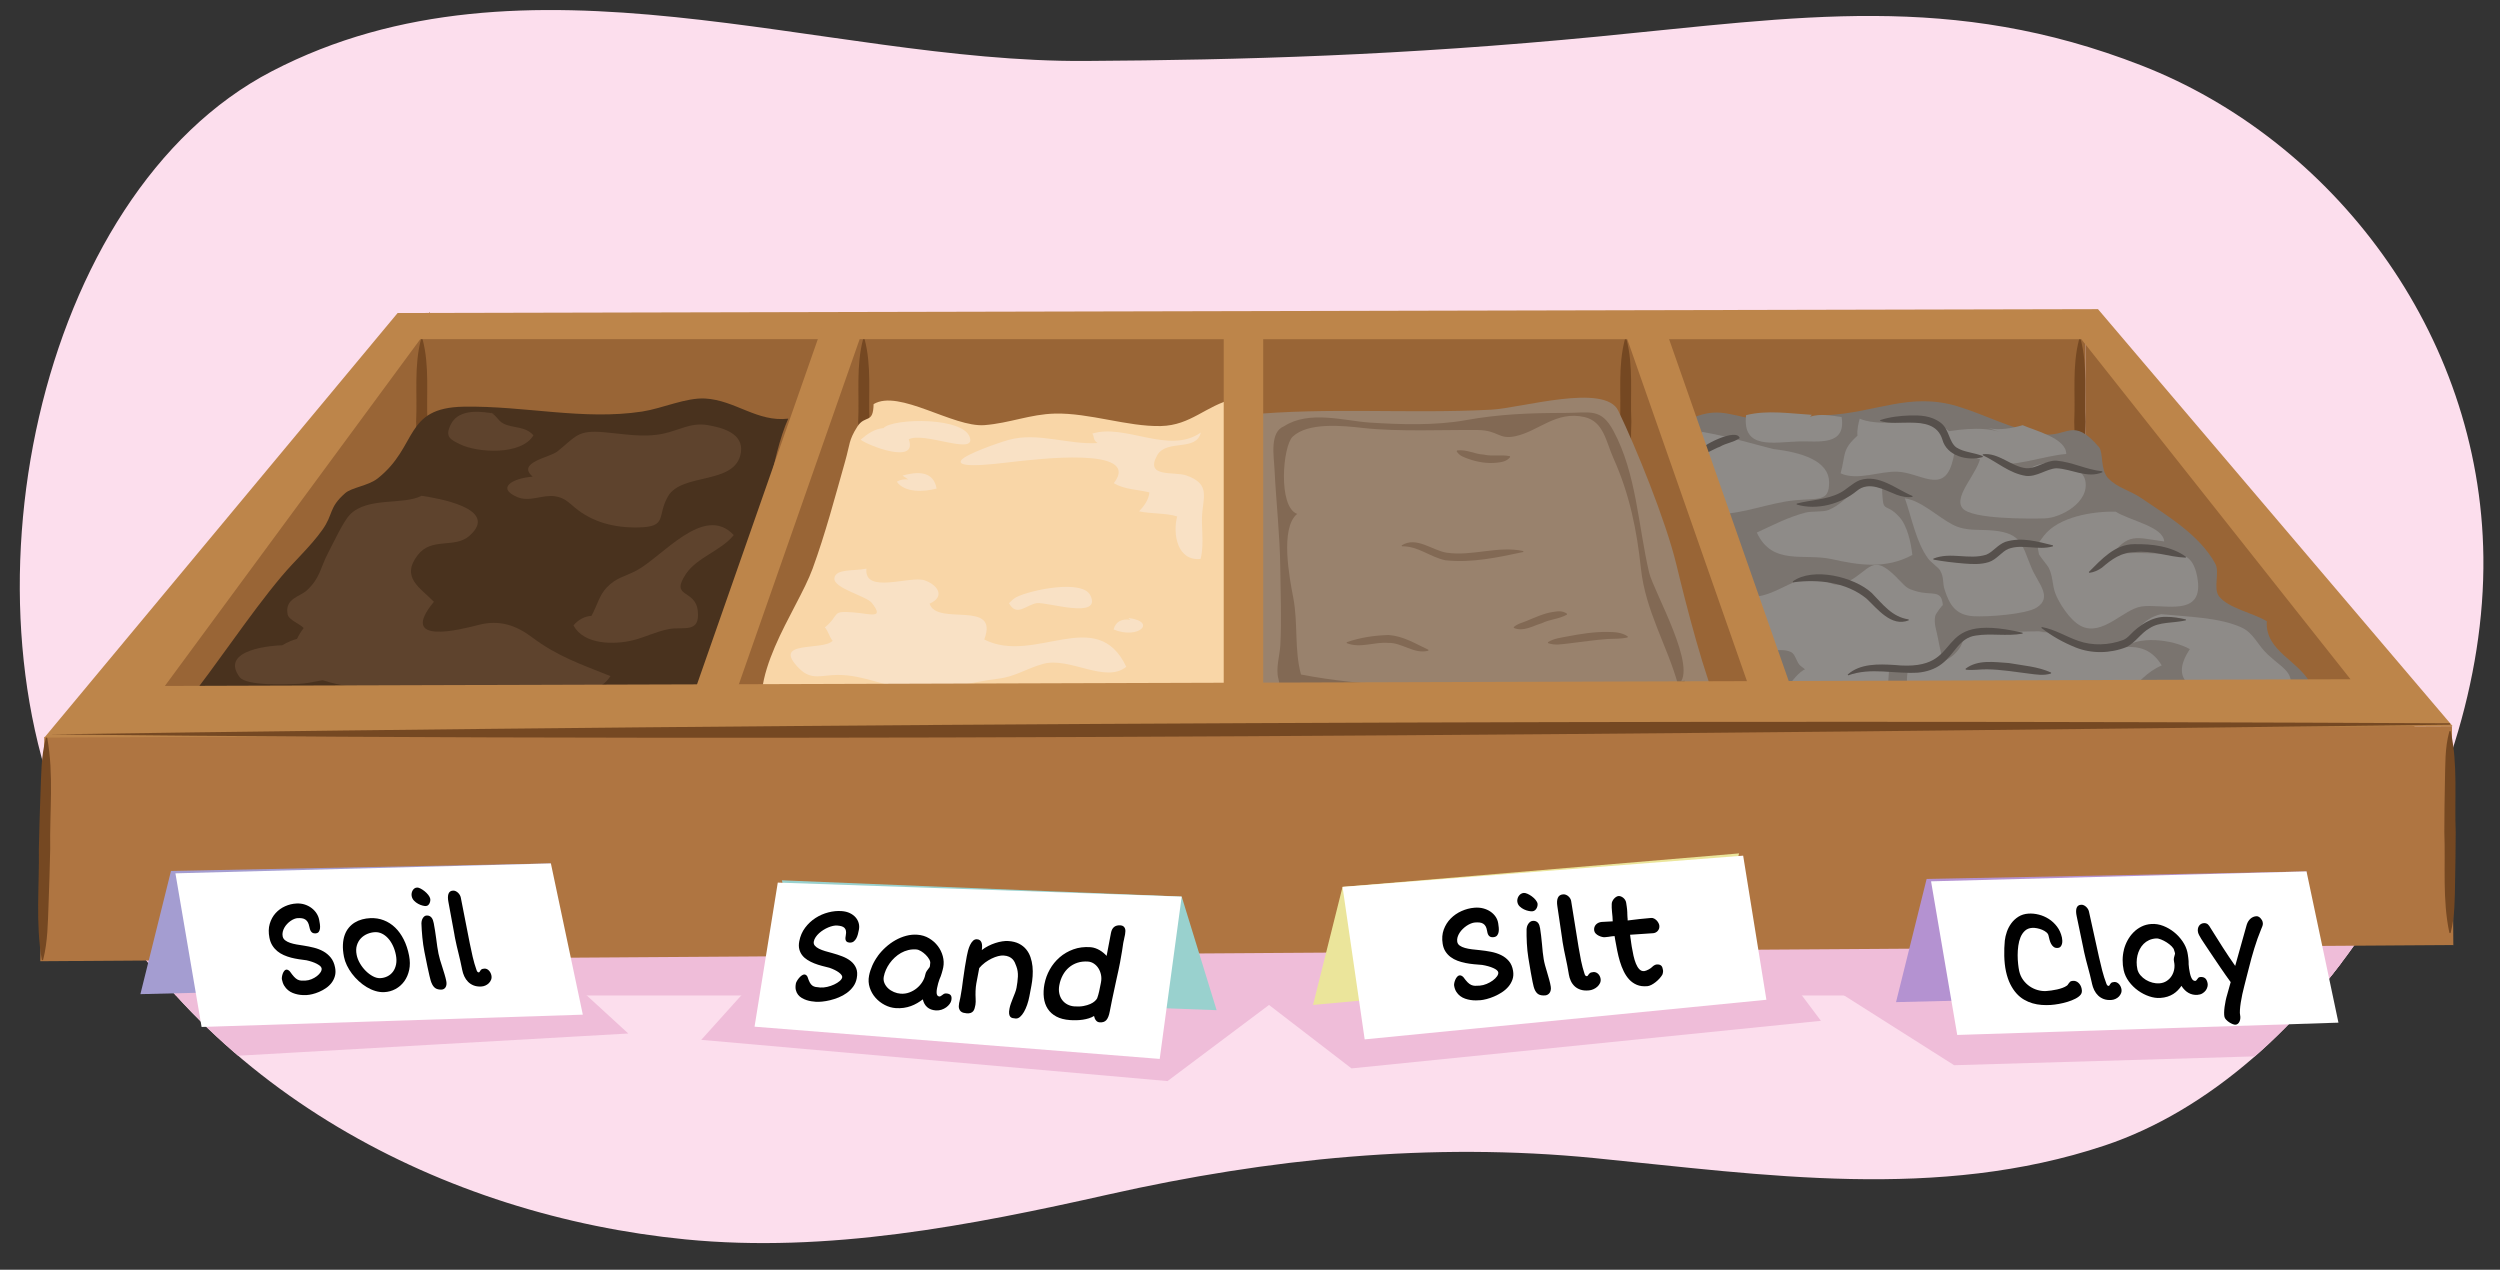 <?xml version="1.0" encoding="UTF-8"?><svg id="Guides__Delete_Me_" xmlns="http://www.w3.org/2000/svg" width="380" height="193" xmlns:xlink="http://www.w3.org/1999/xlink" viewBox="0 0 380 193"><rect x="0" y="0" width="380" height="193" fill="#333333" stroke="none"/><defs><style>.cls-1,.cls-2{fill:none;}.cls-2{stroke:#bd854a;stroke-miterlimit:10;stroke-width:6px;}.cls-3{clip-path:url(#clippath);}.cls-4{fill:#f9d6a7;}.cls-5{fill:#f9e1c5;}.cls-6{fill:#ebe59b;}.cls-7{fill:#fff;}.cls-8{fill:#efbdd9;}.cls-9{fill:#fcdeed;}.cls-10{fill:#826954;}.cls-11{fill:#996536;}.cls-12{fill:#b492d1;}.cls-13{fill:#99826d;}.cls-14{fill:#8e8b88;}.cls-15{fill:#a49dd1;}.cls-16{fill:#af7541;}.cls-17{fill:#bd854a;}.cls-18{fill:#99d1ce;}.cls-19{fill:#56504c;}.cls-20{fill:#49321e;}.cls-21{fill:#754b24;}.cls-22{fill:#754822;}.cls-23{fill:#7a746f;}.cls-24{fill:#5e432d;}</style><clipPath id="clippath"><path class="cls-1" d="M319.902,174.12c31.767-10.592,58.016-52.304,57.571-89.465-.411-34.25-23.107-63.453-51.958-74.701-28.851-11.249-52.006-7.358-82.626-4.395-29.799,2.883-54.059,3.56-77.974,3.707-40.05,.246-84.889-18.55-123.599,1.567C5.432,29.481-7.417,92.44,12.127,130.291c18.344,35.526,55.595,54.514,92.064,58.096,21.547,2.117,43.215-2.082,64.276-6.823,24.374-5.486,49.083-7.989,73.888-5.535,25.876,2.56,52.155,6.558,77.547-1.909Z"/></clipPath></defs><path class="cls-9" d="M319.902,174.12c31.767-10.592,58.016-52.304,57.571-89.465-.411-34.25-23.107-63.453-51.958-74.701-28.851-11.249-52.006-7.358-82.626-4.395-29.799,2.883-54.059,3.56-77.974,3.707-40.05,.246-84.889-18.55-123.599,1.567C5.432,29.481-7.417,92.44,12.127,130.291c18.344,35.526,55.595,54.514,92.064,58.096,21.547,2.117,43.215-2.082,64.276-6.823,24.374-5.486,49.083-7.989,73.888-5.535,25.876,2.56,52.155,6.558,77.547-1.909Z"/><g class="cls-3"><g><polygon class="cls-8" points="9.681 149.379 19.323 161.432 95.5 157.093 83.929 146.486 9.681 149.379"/><polygon class="cls-8" points="1.967 140.7 5.342 151.307 371.279 151.307 366.458 136.843 1.967 140.7"/><polygon class="cls-8" points="106.589 158.057 177.462 164.325 192.891 152.754 205.426 162.396 276.781 155.164 270.996 147.45 115.268 148.414 106.589 158.057"/><polygon class="cls-8" points="277.263 149.379 297.031 161.914 362.601 159.985 360.19 146.004 277.263 149.379"/></g></g><g><polygon class="cls-11" points="11.361 143.277 65.346 77.481 65.346 47.426 11.92 112.433 11.361 143.277"/><rect class="cls-11" x="63.483" y="48.963" width="253.492" height="29.383"/><path class="cls-22" d="M64.218,51.514c1.109,4.152,.555,8.367,.758,12.586-.191,4.219,.309,8.428-.757,12.586-.028,.097-.183,.103-.21,0-1.067-4.157-.567-8.368-.758-12.586,.203-4.22-.352-8.432,.757-12.586,.03-.095,.181-.101,.21,0h0Z"/><polygon class="cls-11" points="360.573 142.171 316.975 77.931 316.975 48.547 369.291 113.263 360.573 142.171"/><polygon class="cls-21" points="371.15 143.027 7.462 145.492 64.217 78.272 316.542 77.118 371.15 143.027"/><path class="cls-20" d="M119.815,63.634c-4.701,.567-8.065-2.798-12.613-3.059-2.935-.168-6.566,1.519-9.596,1.98-8.944,1.363-17.831-.895-27.119-.739-9.155,.153-6.885,5.995-13.068,10.895-1.429,1.133-3.952,1.375-4.946,2.246-2.556,2.241-1.751,3.152-3.471,5.575-1.818,2.562-4.147,4.62-6.238,7.112-4.924,5.867-9.733,13.309-14.761,19.586,5.275,3.243,12.765,1.978,18.569,1.71,8.195-.378,16.416-.308,24.638-.308,7.971,0,16.211,.53,23.978,.494,1.817-.009,6.992,.202,8.631-.481,5.359-2.233,8.303-16.574,10.105-21.879,2.26-6.651,3.289-17.423,5.892-23.132Z"/><path class="cls-22" d="M316.25,51.514c1.109,4.152,.555,8.367,.758,12.586-.191,4.219,.309,8.428-.757,12.586-.028,.097-.183,.103-.21,0-1.067-4.157-.567-8.368-.758-12.586,.203-4.22-.351-8.432,.757-12.586,.03-.095,.181-.101,.21,0h0Z"/><polygon class="cls-11" points="267.757 139.455 247.319 77.931 247.319 48.547 271.544 113.013 267.757 139.455"/><polygon class="cls-11" points="110.872 139.455 131.311 77.931 131.311 48.547 107.086 113.013 110.872 139.455"/><path class="cls-23" d="M270.839,114.798c-.974-6.205-5.394-12.254-7.019-18.521-1.056-4.073-1.958-8.273-2.672-12.429-1.139-6.621-2.59-13.831-4.421-20.074,3.933-1.865,5.707-.864,9.46-.145,.645,.124,2.008,1.572,3.088,1.86,2.641,.705,2.792-1.469,5.263-.621-.121-.841,3.287-.883,3.116-1.758,7.521-.389,12.571-3.528,19.827-1.371,4.2,1.249,8.377,3.55,12.81,4.239,4.015,.625,4.703-2.772,8.768,2.004,.657,.772,.163,3.453,1.394,4.725,1.441,1.488,3.313,1.83,5.027,3.005,3.967,2.717,8.831,5.57,11.24,9.963,.722,1.317-.369,3.786,.582,4.98,1.443,1.81,5.042,2.462,7.249,3.77-.282,4.64,4.995,5.953,6.813,9.773-2.289,1.91-5.009,1.243-7.835,1.354-12.683,.497-25.085-.401-37.675,1.299s-23.767,2.343-35.015,7.95Z"/><path class="cls-22" d="M247.21,51.514c1.109,4.152,.555,8.367,.758,12.586-.191,4.219,.309,8.428-.757,12.586-.028,.097-.183,.103-.21,0-1.067-4.157-.567-8.368-.758-12.586,.203-4.22-.352-8.432,.757-12.586,.03-.095,.181-.101,.21,0h0Z"/><path class="cls-22" d="M131.409,51.514c1.109,4.152,.555,8.367,.758,12.586-.191,4.219,.309,8.428-.757,12.586-.028,.097-.183,.103-.21,0-1.067-4.157-.567-8.368-.758-12.586,.203-4.22-.352-8.432,.757-12.586,.03-.095,.181-.101,.21,0h0Z"/><path class="cls-13" d="M188.855,107.401c0-14.833,.521-29.617,.577-44.337,12.409-1.198,24.876-.129,37.3-.797,4.479-.241,17.204-4.06,19.243,.155,2.673,5.527,7.226,16.717,8.838,23.404,1.421,5.895,4.284,17.184,6.781,22.646-17.231,.741-35.491,.996-52.821,.13-6.458-.323-12.981,.555-19.918-1.201Z"/><path class="cls-4" d="M116.733,111.099c-3.858-7.733,4.413-18.158,6.781-24.657,1.957-5.372,3.382-10.792,4.937-16.284,.767-2.707,.535-3.213,1.861-5.305,1.182-1.866,2.423-.332,2.475-3.424,3.835-2.326,12.112,3.573,16.874,3.191,3.827-.307,6.931-1.662,10.686-1.753,5.25-.127,11.002,2.001,16.091,1.893,4.596-.097,6.829-3.103,11.089-4.129,3.819,4.84,.396,18.204,.679,24.17,.348,7.329,1.435,14.461,1.22,21.89-24.168,1.353-48.426,1.326-72.694,4.408Z"/><polygon class="cls-16" points="372.906 143.641 6.122 146.106 6.731 112.014 372.694 110.37 372.906 143.641"/><path class="cls-22" d="M372.508,111.188c1.111,5.059,.554,10.171,.758,15.285-.019,2.548-.033,5.095-.096,7.643-.058,2.548-.008,5.095-.662,7.643-.024,.101-.187,.11-.21,0-1.068-5.063-.566-10.171-.758-15.285,.017-2.548,.025-5.095,.089-7.643,.075-2.547-.036-5.095,.669-7.642,.025-.099,.185-.108,.21,0h0Z"/><g><path class="cls-24" d="M64.072,75.36c2.134,.322,12.039,1.882,7.28,6.085-2.236,1.975-5.714,.168-7.84,2.903-2.687,3.457,.432,5.021,2.44,7.126-5.551,6.718,4.137,4.198,6.824,3.505,3.089-.797,5.625,.033,8.064,1.865,3.919,2.945,7.429,4.105,11.946,5.924-2.664,4.283-10.406,1.535-14.204,1.504-5.668-.046-11.154,.722-16.795,.688-3.339-.02-22.589-.148-15.631-9.498-.569-.654-2.282-1.215-2.441-2.095-.44-2.444,1.868-2.621,2.983-3.679,2.027-1.922,1.966-3.386,3.274-5.843,.667-1.253,2.232-4.617,3.21-5.616,2.704-2.76,8.073-1.403,10.888-2.869Z"/><path class="cls-24" d="M80.969,72.453c-3,.223-5.593,1.694-2.376,3.09,1.908,.828,3.887-.401,5.763-.108,1.382,.216,1.865,.755,3.057,1.744,2.626,2.181,5.932,3.074,9.674,2.99,4.438-.1,2.716-1.682,4.438-4.705,2.094-3.675,10.308-1.685,11.087-6.658,.467-2.978-2.894-3.827-5.074-4.193-2.533-.426-4.303,.791-6.696,1.298-3.093,.655-6.086,.031-9.117-.221-3.966-.33-4.165,.648-7.008,2.933-1.144,.919-6.27,1.669-3.748,3.831Z"/><path class="cls-24" d="M89.902,93.615c-1.018,.048-1.986,.563-2.731,1.442,1.575,2.996,6.276,2.954,9.072,2.255,1.868-.467,3.509-1.331,5.404-1.689,2.256-.426,4.802,.724,4.412-2.791-.372-3.345-4.273-1.873-1.794-5.596,1.68-2.522,5.415-3.565,7.263-5.902-4.495-4.835-10.884,3.337-14.801,5.399-1.781,.938-3.02,1.028-4.492,2.556-1.144,1.187-1.429,2.683-2.333,4.326Z"/><path class="cls-24" d="M75.265,62.904c-1.828-.34-5.432-.912-6.702,1.53-1.036,1.991-.069,2.385,1.35,3.087,2.655,1.312,9.318,1.731,11.173-1.349-1.28-1.445-3.054-1.023-4.587-1.801-.927-.47-1.119-1.551-2.314-1.748"/><path class="cls-24" d="M42.913,98.083c-1.254,.005-9.646,.583-6.491,4.832,1.038,1.398,7.271,1.106,9.025,1.032,1.987-.084,4.048-.853,6-.767,.666,.029,2.065,.747,2.7,.57,4.232-1.181,1.444-4.961-1.089-6.016-3.058-1.274-7.076-1.552-10.146,.349Z"/></g><g><path class="cls-5" d="M131.696,86.429c-.394,3.948,6.623,1.042,8.822,1.776,1.885,.63,3.306,2.412,.782,3.554,1.102,3.48,10.642-.703,8.306,5.442,7.668,3.919,17.115-5.342,21.587,4.153-3.158,2.578-8.591-1.535-12.601-.453-2.497,.674-4.267,1.951-6.814,2.251-4.321,.509-9.172,2.091-13.514,1.614-3.744-.412-7.014-2.178-10.903-2.178-2.473,0-4.021,.898-5.887-.981-4.356-4.386,3.552-2.608,5.09-4.207-.481-.522-.71-1.582-1.187-2.03,2.421-1.994,.812-2.571,4.433-2.278,2.468,.199,4.682,1.071,2.712-1.447-.825-1.055-5.867-2.213-5.692-3.764,.168-1.489,3.094-1.059,4.866-1.451Z"/><path class="cls-5" d="M134.293,65.074c-1.354,.107-2.432,.852-3.474,1.759,1.053,.858,8.751,3.886,7.312-.064,2.269-1.145,9.656,2.253,9.348-.015-.471-3.466-11.837-3.223-13.186-1.68Z"/><path class="cls-5" d="M138.044,72.866c-.642-.038-1.207,.03-1.726,.354,1.182,1.71,4.169,1.557,6.047,1.038-.496-2.754-2.994-2.582-5.186-1.969"/><path class="cls-5" d="M154.639,70.123c2.233-.212,19.104-2.396,14.653,3.328,1.707,.98,3.614,.944,5.413,1.391-.079,1.132-.879,2.171-1.57,2.877,1.895,.416,4.02,.226,5.794,.78-.706,2.7,.033,6.81,3.556,6.462,.633-2.374,0-5.003,.288-7.342,.331-2.686,.749-4.172-2.394-5.334-1.818-.672-6.393,.398-4.517-3.03,1.419-2.592,5.967-.531,6.668-3.517-4.842,3.414-11.437-1.389-16.496,.166,.363,.558,.048,.875,.783,1.441-4.495,.268-9.074-1.701-13.493-.483-1.499,.413-6.629,2.195-7.223,3.108-.96,1.478,7.019,.296,8.537,.152Z"/><path class="cls-5" d="M154.493,90.757c-.399,.209-.794,.584-1.124,.929,1.17,2.164,2.659,.2,4.247-.01,1.527-.202,9.937,2.551,8.112-1.193-1.195-2.45-9.001-.83-11.234,.274Z"/><path class="cls-5" d="M171.807,94.22c-1.313-.228-2.257,.297-2.537,1.464,3.808,1.559,6.651-1.198,2.249-1.753"/></g><path class="cls-10" d="M195.182,64.786c-2.219,.874-1.556,4.5-1.458,6.511,.245,5.035,.824,10.027,.88,15.072,.043,3.864,.204,7.821,.008,11.681-.078,1.536-.729,3.556-.295,5.116,.489,1.76-.601,1.215,1.712,2.265,1.798,.816,5.464,.508,7.586,.701,8.85,.804,17.841,.976,26.718,1.081,7.314,.086,14.754,.602,22.033,.065,2.929-.216,4.006-.351,3.689-3.82-9.362,2.405-19.188,1.353-28.916,1.163-9.876-.193-19.756-.233-29.387-2.095-1.028-3.779-.426-7.767-1.175-11.68-.571-2.981-2.042-10.581,.596-12.734-2.941-1.068-2.202-10.298-.687-11.735,2.328-2.209,7.553-1.681,10.717-1.323,5.295,.599,12.509,.251,17.415,.31,3.191,.038,3.122,1.514,5.77,.929,3.534-.78,6.15-3.887,10.451-2.899,2.93,.673,3.262,3.721,4.415,6.285,2.45,5.453,3.542,10.906,4.171,16.764,.69,6.431,4.004,11.704,5.64,17.622,3.204-2.256-3.736-14.194-4.402-17.049-1.662-7.125-1.92-15.015-5.412-21.509-1.91-3.551-3.54-2.741-7.404-2.741-5.249,0-9.957,.176-15.091,1.105-4.564,.826-9.915,.662-14.575,.359-3.761-.244-9.191-1.919-12.997,.556Z"/><g><path class="cls-14" d="M269.505,68.249c-3.579-.928-7.048-1.958-10.791-2.602-1.234,4.377,1.249,8.279,2.329,12.471,3.76,.08,7.842-1.701,11.786-2.078,3.593-.343,5.225,.276,5.195-2.744-.033-3.304-4.268-4.547-8.52-5.047Z"/><path class="cls-14" d="M267.036,80.946c2.374-1.096,4.809-2.357,7.35-3.018,1.046-.272,2.743-.061,3.579-.417,3.298-1.404,3.817-4.565,8.101-3.458,.133,4.398,.363,2.053,2.62,4.513,1.239,1.351,1.794,3.984,1.988,5.785-4.014,2.183-8.098,1.566-12.259,.635s-9.035,1.054-11.38-4.04Z"/><path class="cls-14" d="M282.33,66.229c-2.399,2.165-1.759,2.823-2.557,5.718,2.554,1.164,5.904-.354,8.633-.249,3.426,.132,6.852,3.338,8.253-1.141,2.988-9.557-9.043-4.781-13.987-6.917-.169,.678-.428,1.593-.342,2.589Z"/><path class="cls-14" d="M264.727,90.556c4.553,1.038,7.41-3.073,11.239-2.626,2.335,.273,2.664,1.724,5.116,.391,3.161-1.718,3.528-4.139,6.942-.809,1.801,1.757,1.552,1.876,3.331,2.383,2.373,.676,3.776-.367,3.956,2.111-.01-.138-1.077,1.251-1.155,1.622-.248,1.18,.222,2.279,.41,3.375,.228,1.327,.614,2.558,.735,3.901-3.467,1.319-7.671-.47-11.402,.616-1.355,.394-3.243,2.017-4.525,2.197-1.74,.244-4.276-1.367-5.702-2.515-.607-.488-.748-1.729-1.398-2.065-1.819-.942-5.041,.495-7.06,.39-.68-2.676-.479-5.56-.488-8.972Z"/><path class="cls-14" d="M289.545,75.751c1.053,2.994,1.688,6.625,3.541,9.169,.379,.521,1.587,1.371,1.812,1.782,.655,1.195,.305,1.762,.708,2.997,.7,2.144,1.6,3.789,4.336,3.965,2.073,.133,8.019-.28,9.637-1.317,2.457-1.575,.225-3.652-.769-5.981-1.442-3.376-1.391-5.27-5.715-5.714-2.365-.243-4.228,.166-6.315-.919-2.243-1.167-4.727-3.627-7.234-3.981Z"/><path class="cls-14" d="M301.088,69.114c-.173,2.605-4.323,6.288-2.769,8.151,1.409,1.69,10.266,1.584,12.467,1.529,2.442-.061,6.887-2.451,6.17-5.778-.622-2.891-7.323-3.648-9.115-1.097-2.778-2.136-4.846-2.482-6.753-2.804Z"/><path class="cls-14" d="M321.576,77.771c-3.425-.071-8.67,.751-10.92,3.679-1.111,1.445-.998,1.37-.73,2.806,.027,.147,1.309,1.723,1.464,2.018,.639,1.214,.56,2.63,.988,3.832,.502,1.41,2.239,4.243,4.001,5.085,3.222,1.538,6.406-2.598,9.112-3.003,3.314-.496,9.739,1.861,8.472-4.567-.674-3.419-2.347-3.6-5.393-3.5-2.135,.07-5.998-.416-7.873,.551,2.902-3.798,3.902-2.939,8.255-2.37-.113-2.25-5.2-3.161-7.378-4.53Z"/><path class="cls-14" d="M310.61,95.951c-3.132,.006-6.183,.173-9.285,.289-4.331,.162-1.822,.881-4.272,3.208-3.572,3.393-7.536-1.973-7.175,4.85,8.936,1.727,19.179,3.622,28.226,3.487,5.465-.081,5.837-4.606,10.476-6.643-2.968-4.921-7.712-1.715-11.802-2.494-1.284-.245-1.753-1.327-2.985-1.915-2.046-.977-5.097-.483-3.183-.781Z"/><path class="cls-14" d="M269.922,106.051c3.429-2.723,2.843-4.924,8.014-5.136,1.998-.082,4.137,.422,5.983-.037,1.137-.283,1.481-1.345,3.007-1.15,.51,1.992-.103,3.784,.056,5.779-3.36,1.288-12.387,1.866-17.06,.544Z"/><path class="cls-14" d="M328.502,93.354c-2.854,.594-4.42,3.28-6.026,5.371,2.337-2.245,7.748-1.534,10.381-.06-5.61,8.345,9.837,7.686,14.58,7.906,1.945-4.275-.027-4.56-2.724-7.07-1.585-1.475-2.152-3.274-3.992-4.119-3.39-1.557-8.24-1.625-12.219-2.028Z"/><path class="cls-14" d="M303.973,65.651c-2.891-.898-6.773-.342-9.756,.268,1.939,1.714,5.925,3.834,8.365,4.44,3.301,.82,8.056-1.104,11.484-1.353,.026-2.414-4.794-3.555-6.618-4.379-1.55,.459-3.587,.828-5.207,.447"/><path class="cls-14" d="M275.405,63.054c-3.262-.189-6.776-.766-9.999,.05-.612,5.282,4.175,4.112,8.062,3.991,2.766-.087,7.195,.796,6.454-3.71-1.626-.213-3.181-.556-4.806-.043"/><g><path class="cls-19" d="M273.098,76.544c2.291-.599,4.527-.557,6.606-1.638,.96-.483,1.863-1.484,2.986-1.92,2.938-.957,5.508,1.376,8.017,2.404l-.017,.146c-.821,.12-1.66-.065-2.408-.334-1.933-.744-4.19-2.138-6.04-.589-2.41,1.993-6.071,2.993-9.148,2.078l.005-.147h0Z"/><path class="cls-19" d="M290.129,94.293c-2.672,1.05-4.744-1.749-6.44-3.323-3.074-2.487-7.291-2.966-11.141-2.454l-.058-.135c3.084-2.243,9.349-.696,11.996,1.734,1.697,1.719,3.077,3.658,5.629,4.032l.015,.146h0Z"/><path class="cls-19" d="M293.862,84.913c2.652-1.068,5.422,.225,8.042-.598,1.076-.443,1.651-1.45,2.893-1.946,2.444-.779,4.912-.056,7.255,.523l.003,.147c-2.306,.679-4.668-.422-6.806,.403-.969,.395-1.785,1.629-2.95,1.995-1.235,.391-2.516,.315-3.745,.22-1.608-.138-3.099-.304-4.67-.598l-.022-.145h0Z"/><path class="cls-19" d="M301.371,69.476c-2.278,.649-5.451-.142-6.13-2.658-.686-2.246-2.734-2.566-4.941-2.594-1.458-.027-2.973,.209-4.507-.23v-.147c1.472-.473,2.946-.639,4.494-.695,1.513-.037,3.224-.005,4.689,1.099,1.308,.987,1.227,2.846,2.357,3.742,1.136,.765,2.725,.774,4.047,1.337l-.01,.146h0Z"/><path class="cls-19" d="M310.352,95.307c2.027,.37,3.734,1.484,5.534,2.098,2.194,.786,4.678,.673,6.849-.128,.383-.167,.664-.398,1.012-.754,1.396-1.475,3.387-2.824,5.501-2.761,1.041-.01,2.017,.17,3.005,.384v.147c-1.998,.46-4.009,.189-5.532,1.209-1.319,.733-2.101,2.156-3.5,2.856-2.445,.972-5.26,1.036-7.705,.064-1.923-.778-3.631-1.73-5.225-2.982l.061-.134h0Z"/><path class="cls-19" d="M280.85,102.525c1.9-1.698,4.708-1.59,7.069-1.452,11.642,1.19,4.732-8.331,19.516-4.906v.147c-2.426,.427-4.853-.076-7.078,.285-2.569,.317-3.259,2.843-5.207,4.313-1.047,.818-2.369,1.22-3.623,1.33-3.607,.226-7.131-.843-10.604,.411l-.074-.127h0Z"/><path class="cls-19" d="M298.756,101.653c1.867-1.445,4.421-1.006,6.59-.871,2.2,.398,4.357,.515,6.425,1.445l-.012,.146c-1.139,.361-2.245,.153-3.327,.021-2.142-.261-4.269-.632-6.413-.657-1.07-.019-2.05,.186-3.216,.055l-.047-.139h0Z"/><path class="cls-19" d="M332.229,84.766c-2.659-.108-5.107-1.148-7.748-.851-2.029,.023-3.503,1.09-4.976,2.362-.562,.404-1.232,.717-1.938,.795l-.061-.134c1.886-1.88,3.97-4.229,6.886-4.226,2.737-.044,5.612,.3,7.886,1.915l-.049,.138h0Z"/><path class="cls-19" d="M301.388,69.042c2.417-.288,4.362,1.919,6.617,2.128,1.573,.068,2.934-1.198,4.539-1.155,2.508,.222,4.508,1.362,7.007,1.623l.012,.147c-2.306,1.004-4.745-.541-7.013-.606-1.47,.084-2.963,1.343-4.614,1.158-2.536-.398-4.352-2.111-6.571-3.149l.024-.145h0Z"/><path class="cls-19" d="M264.435,66.59c-1.016,.7-1.98,.709-3.013,1.315-1.102,.373-2.019,1.264-3.305,.989l-.053-.137c.428-1.058,5.929-3.774,6.371-2.167h0Z"/></g></g><path class="cls-17" d="M318.895,46.991l-258.455,.584L6.744,112.111l366.049-1.737-53.898-63.384Zm-255.011,4.56l252.481,.006,40.908,51.687-332.214,1.021L63.883,51.551Z"/><line class="cls-2" x1="189.005" y1="50.073" x2="189.005" y2="107.223"/><line class="cls-2" x1="108.005" y1="107.223" x2="128.005" y2="50.073"/><line class="cls-2" x1="250.005" y1="50.073" x2="270.005" y2="107.223"/><path class="cls-22" d="M7.499,111.629c117.686-1.725,247.14-2.272,364.839-1.688,.131-.003,.133,.213,0,.211-117.47,1.462-247.986,2.729-364.84,1.477h0Z"/><path class="cls-22" d="M7.187,112.19c1.008,5.603,.345,11.221,.445,16.857-.071,2.807-.137,5.614-.252,8.42-.11,2.806-.112,5.614-.818,8.409-.022,.105-.192,.107-.21-.004-.965-5.605-.357-11.222-.445-16.857,.069-2.807,.13-5.614,.245-8.42,.127-2.806,.068-5.615,.826-8.409,.024-.103,.19-.105,.21,.004h0Z"/><path class="cls-10" d="M204.707,97.609c2.102-.717,4.106-1.013,6.343-1.09,2.292,.167,4.064,1.313,6.069,2.244l-.011,.147c-2.182,.577-4.033-1.276-6.102-1.186-2.064-.195-4.236,.868-6.304,.032l.005-.147h0Z"/><path class="cls-10" d="M221.471,68.47c1.486-.188,2.617,.552,4.033,.625,1.396,.313,2.553-.031,3.993,.239l.05,.138c-.521,.672-1.309,.78-2.027,.857-1.451,.157-2.918-.082-4.279-.565-.666-.25-1.379-.429-1.827-1.159l.058-.135h0Z"/><path class="cls-10" d="M235.286,97.61c.953-.595,1.95-.666,2.949-.871,2.015-.387,4.058-.715,6.13-.685,1.033,.016,2.133,.041,3.063,.691l-.029,.144c-1.067,.256-2.012,.177-3.011,.237-1.723,.107-4.244,.48-5.99,.683-1.011,.101-2.027,.331-3.097-.053l-.015-.146h0Z"/><path class="cls-10" d="M238.176,93.428c-1.303,.713-2.547,.668-3.862,1.317-1.336,.385-2.757,1.325-4.21,.703l-.013-.146c.636-.514,1.241-.635,1.877-.889,1.181-.484,2.737-1.204,4.013-1.384,.719-.108,1.497-.26,2.199,.253l-.005,.147h0Z"/><path class="cls-10" d="M213.053,82.895c2.261-1.422,4.656,.79,6.86,1.117,3.855,.569,7.761-1.087,11.629-.254v.147c-3.897,.828-7.816,1.683-11.831,1.259-2.38-.498-4.121-2.161-6.618-2.127l-.04-.141h0Z"/></g><g><polygon class="cls-15" points="80.094 149.674 21.34 151.11 25.991 132.385 83.735 131.242 80.094 149.674"/><polygon class="cls-7" points="88.588 154.229 30.642 156.098 26.665 132.747 83.735 131.242 88.588 154.229"/><g><path d="M42.85,148.874c-.02-.102-.019-.234,.006-.397s.064-.325,.122-.484,.134-.297,.229-.417c.095-.12,.2-.184,.316-.196,.183-.008,.366,.089,.551,.292,.238,.34,.445,.606,.62,.795,.176,.19,.35,.331,.522,.423,.172,.091,.352,.144,.539,.158,.188,.014,.407,.014,.662,.003,.313-.014,.625-.084,.936-.213s.585-.286,.825-.472c.239-.187,.426-.387,.56-.599,.132-.214,.18-.412,.144-.595-.022-.114-.099-.229-.23-.344-.13-.115-.301-.228-.51-.336-.209-.109-.447-.208-.715-.298-.268-.09-.546-.167-.835-.231-.371-.047-.757-.1-1.157-.159-.399-.06-.794-.139-1.182-.239-.389-.101-.763-.231-1.123-.391-.36-.159-.686-.358-.976-.597-.291-.239-.541-.524-.751-.857-.21-.332-.359-.725-.448-1.18-.154-.784-.139-1.491,.047-2.122,.187-.63,.481-1.17,.887-1.618,.406-.449,.89-.799,1.452-1.051,.563-.251,1.147-.391,1.755-.418,.443-.02,.856,.035,1.24,.16,.384,.127,.726,.304,1.027,.534,.303,.229,.552,.496,.749,.799,.198,.304,.33,.624,.396,.959l.018,.085c.035,.184,.069,.389,.102,.618,.031,.228,.035,.443,.013,.645-.023,.202-.087,.374-.19,.516-.104,.142-.276,.218-.518,.229-.176,.008-.318-.022-.427-.086-.108-.066-.193-.15-.257-.252-.062-.102-.111-.215-.145-.338-.035-.123-.062-.235-.082-.336-.055-.279-.132-.504-.231-.679s-.224-.311-.371-.41c-.148-.099-.316-.163-.507-.193s-.402-.04-.638-.029c-.169,.007-.351,.049-.543,.125-.192,.076-.381,.179-.566,.308-.186,.13-.36,.281-.522,.455-.164,.172-.303,.36-.418,.564-.115,.203-.198,.417-.249,.642-.052,.225-.055,.453-.01,.68,.047,.24,.172,.438,.373,.596,.202,.158,.451,.287,.748,.388,.296,.102,.625,.185,.986,.248,.361,.064,.729,.122,1.101,.177,.516,.08,1.031,.184,1.547,.314,.516,.129,.992,.316,1.428,.558,.436,.243,.812,.56,1.129,.95,.317,.391,.535,.89,.654,1.498,.095,.481,.086,.916-.025,1.307-.11,.392-.285,.74-.524,1.048-.239,.307-.526,.574-.859,.799-.335,.226-.679,.414-1.03,.562-.353,.15-.693,.264-1.023,.342s-.612,.123-.848,.133c-.189,.009-.403,.009-.643,0-.237-.008-.484-.039-.737-.092-.255-.052-.508-.13-.763-.233-.254-.104-.488-.245-.704-.424-.217-.178-.406-.399-.569-.663-.164-.265-.282-.583-.355-.956Z"/><path d="M52.286,145.449c-.135-.689-.189-1.31-.162-1.863,.026-.553,.117-1.043,.273-1.472,.155-.429,.366-.799,.63-1.115,.265-.314,.566-.575,.908-.782,.341-.207,.712-.363,1.112-.471,.399-.107,.809-.169,1.226-.188,.738-.033,1.427,.074,2.068,.325,.642,.249,1.215,.619,1.723,1.109,.508,.492,.942,1.096,1.304,1.813,.361,.718,.631,1.528,.808,2.433,.155,.791,.162,1.52,.02,2.186-.143,.667-.392,1.247-.75,1.737-.358,.492-.801,.882-1.33,1.17-.529,.288-1.104,.445-1.724,.473-.444,.02-.893-.04-1.348-.179-.456-.139-.894-.336-1.316-.592-.422-.256-.823-.559-1.204-.908-.382-.35-.724-.726-1.026-1.127-.302-.401-.559-.82-.77-1.258-.211-.436-.358-.868-.441-1.291Zm1.922-.324c.085,.436,.252,.869,.5,1.298,.249,.429,.543,.812,.883,1.151,.34,.34,.703,.612,1.089,.818,.386,.207,.758,.302,1.117,.286,.392-.018,.756-.11,1.095-.279,.339-.168,.62-.403,.844-.708,.224-.303,.379-.668,.466-1.096,.087-.429,.078-.911-.027-1.449-.103-.525-.26-1.004-.47-1.439-.21-.434-.455-.802-.735-1.106-.28-.303-.587-.535-.921-.695-.335-.161-.682-.233-1.04-.218-.405,.018-.797,.108-1.177,.268-.379,.161-.707,.385-.982,.675-.275,.291-.478,.646-.605,1.066s-.14,.896-.035,1.428Z"/><path d="M64.708,137.719c-.111,.005-.274-.02-.489-.074-.214-.054-.436-.143-.664-.267-.229-.123-.436-.282-.621-.474-.186-.193-.306-.425-.359-.697-.027-.139-.029-.283-.005-.431,.023-.147,.07-.285,.142-.412,.069-.128,.162-.233,.277-.319,.115-.084,.254-.131,.417-.138,.131-.006,.3,.044,.509,.149,.208,.106,.415,.242,.622,.408,.207,.166,.394,.354,.561,.563,.166,.209,.269,.416,.309,.618,.011,.057,.01,.144-.004,.258-.014,.115-.045,.234-.094,.354-.049,.121-.122,.225-.219,.316-.098,.09-.225,.139-.381,.146Zm.859,11.627c-.024-.056-.06-.158-.104-.306-.046-.148-.107-.393-.188-.734-.08-.341-.182-.802-.306-1.383s-.275-1.328-.454-2.239c-.139-.708-.245-1.442-.318-2.2-.073-.76-.12-1.477-.141-2.152-.002-.077,.01-.179,.033-.309,.024-.128,.068-.256,.132-.384,.064-.126,.147-.237,.251-.331,.103-.094,.229-.144,.38-.151,.176-.008,.325,.019,.445,.081,.121,.061,.223,.145,.306,.25,.083,.105,.15,.229,.202,.374,.051,.145,.092,.296,.123,.454,.067,.342,.133,.719,.197,1.131,.064,.412,.124,.827,.18,1.245,.049,.419,.104,.821,.162,1.204s.12,.736,.184,1.059c.053,.272,.131,.583,.232,.933,.101,.349,.215,.709,.34,1.08,.121,.384,.238,.762,.351,1.133,.112,.372,.199,.712,.26,1.023,.039,.195,.048,.374,.026,.534-.021,.161-.065,.295-.134,.403-.067,.108-.152,.193-.256,.255-.103,.062-.213,.096-.33,.101-.411,.018-.737-.057-.978-.225s-.439-.452-.597-.854l.002,.01Z"/><path d="M70.249,147.396l-.033-.17c-.078-.398-.161-.791-.251-1.18s-.183-.781-.28-1.179c-.092-.365-.181-.735-.267-1.107-.087-.373-.167-.749-.242-1.128l-.056-.285c-.019-.095-.033-.19-.045-.285l-.913-4.955c-.049-.246-.073-.473-.075-.681,0-.207,.024-.389,.076-.543,.053-.156,.135-.278,.249-.366,.115-.087,.267-.136,.455-.144,.144-.006,.281,.022,.412,.087,.132,.064,.25,.149,.356,.252,.105,.104,.193,.217,.264,.342s.117,.247,.141,.367l1.367,6.964c.133,.676,.28,1.361,.442,2.052,.161,.692,.362,1.38,.603,2.064,.051,.126,.104,.208,.162,.247,.057,.039,.11,.057,.163,.054,.032-.001,.059-.012,.077-.032,.02-.02,.034-.037,.045-.05,.062-.118,.14-.227,.231-.326,.093-.1,.26-.155,.501-.166,.144-.006,.274,.02,.391,.078,.117,.059,.221,.139,.313,.24s.169,.214,.229,.338c.061,.126,.104,.254,.131,.387,.047,.241,.029,.462-.053,.663-.083,.202-.199,.376-.352,.523-.152,.146-.328,.264-.529,.349-.2,.085-.396,.133-.585,.141l-.078,.003c-.417,.019-.788-.038-1.112-.166-.325-.129-.604-.312-.838-.546-.234-.235-.425-.511-.572-.826-.147-.315-.257-.654-.328-1.016Z"/></g></g><g><polygon class="cls-18" points="184.927 153.546 123.293 151.287 118.845 133.807 179.617 136.282 184.927 153.546"/><polygon class="cls-7" points="176.274 160.955 114.691 156.055 118.222 134.153 179.617 136.282 176.274 160.955"/><g><path d="M120.972,149.497c.019-.101,.073-.23,.162-.388,.091-.157,.197-.309,.322-.458,.123-.147,.26-.274,.407-.38,.147-.104,.285-.155,.412-.153,.195,.014,.352,.131,.465,.352,.117,.361,.23,.645,.34,.852,.108,.207,.236,.366,.383,.476,.145,.11,.314,.183,.506,.219,.191,.037,.424,.065,.698,.084,.335,.024,.692-.008,1.071-.096,.378-.088,.73-.208,1.058-.362,.327-.153,.604-.325,.828-.518,.225-.192,.354-.38,.39-.563,.021-.114-.014-.235-.107-.364-.092-.129-.227-.259-.405-.391-.177-.131-.39-.257-.636-.378-.246-.121-.509-.229-.789-.326-.373-.091-.759-.189-1.157-.295-.398-.105-.782-.231-1.151-.376-.371-.146-.714-.318-1.03-.518-.317-.199-.582-.433-.794-.702-.211-.269-.362-.578-.451-.928-.09-.35-.092-.753-.005-1.208,.149-.786,.447-1.475,.894-2.068,.445-.594,.973-1.085,1.579-1.475,.605-.39,1.256-.673,1.949-.851,.693-.178,1.366-.244,2.018-.196,.476,.034,.89,.136,1.244,.306,.355,.17,.646,.385,.874,.646,.227,.261,.385,.551,.473,.872s.101,.649,.037,.984l-.017,.086c-.035,.184-.081,.388-.138,.616-.059,.227-.139,.438-.243,.632-.105,.195-.24,.355-.405,.482-.166,.126-.379,.179-.639,.161-.188-.014-.327-.059-.414-.136-.089-.077-.146-.169-.172-.277s-.032-.224-.02-.348c.013-.124,.029-.237,.049-.338,.053-.278,.061-.509,.025-.691-.037-.183-.113-.331-.23-.446-.116-.114-.27-.197-.458-.25-.188-.051-.409-.087-.661-.105-.182-.013-.389,.006-.622,.057-.233,.051-.474,.128-.72,.232-.247,.104-.492,.231-.732,.381-.242,.15-.463,.316-.665,.501-.201,.184-.374,.384-.518,.598-.145,.214-.237,.435-.28,.663-.046,.241,.007,.451,.157,.628s.363,.334,.635,.469c.272,.135,.587,.256,.941,.361,.356,.106,.72,.208,1.093,.305,.513,.139,1.016,.304,1.508,.494s.921,.429,1.284,.718c.363,.29,.635,.645,.814,1.065,.18,.421,.212,.935,.096,1.543-.091,.481-.273,.906-.545,1.275-.272,.369-.596,.689-.971,.96-.375,.271-.783,.497-1.226,.677-.441,.18-.878,.322-1.309,.426-.432,.104-.837,.173-1.217,.211-.38,.036-.695,.046-.947,.028-.203-.015-.429-.041-.677-.078-.249-.037-.497-.097-.743-.178-.247-.083-.484-.189-.711-.321-.227-.131-.419-.298-.576-.499-.157-.201-.269-.44-.337-.718-.067-.278-.065-.603,.006-.977Z"/><path d="M132.098,148.296c.094-.494,.255-1,.485-1.52,.229-.52,.513-1.008,.848-1.465h-.011c.354-.482,.761-.929,1.219-1.342s.946-.766,1.467-1.06c.521-.293,1.063-.516,1.627-.667,.565-.152,1.135-.208,1.709-.166,.657,.047,1.25,.229,1.78,.543,.528,.314,.971,.705,1.325,1.173,.355,.469,.608,.986,.759,1.552,.152,.565,.175,1.127,.069,1.685-.021,.108-.052,.239-.091,.393-.04,.155-.085,.315-.134,.482-.05,.167-.102,.328-.156,.484-.055,.157-.109,.287-.165,.392l-.04,.103c-.064,.188-.127,.384-.188,.589-.06,.204-.114,.438-.165,.705-.046,.24-.07,.441-.071,.602-.002,.16,.014,.29,.049,.389,.033,.098,.085,.171,.154,.218,.069,.047,.15,.073,.24,.08,.042,.003,.099-.015,.171-.054,.071-.04,.116-.069,.133-.087l.062-.044c.092-.077,.189-.145,.29-.206,.1-.06,.229-.084,.391-.072,.315,.023,.534,.115,.66,.278,.125,.163,.155,.419,.089,.767-.035,.184-.122,.37-.261,.559s-.313,.36-.522,.511c-.21,.152-.451,.272-.723,.362-.272,.089-.563,.123-.871,.101-.525-.038-.954-.2-1.286-.487-.333-.287-.556-.686-.672-1.194-.267,.206-.551,.396-.854,.574-.306,.178-.626,.327-.965,.451-.339,.123-.702,.212-1.089,.268s-.797,.067-1.23,.037c-.566-.041-1.118-.202-1.653-.481-.537-.279-1.001-.641-1.396-1.087s-.688-.958-.879-1.537c-.192-.578-.228-1.187-.105-1.827Zm2.24,.142c-.068,.354-.036,.685,.093,.989,.131,.305,.319,.572,.566,.801,.249,.23,.541,.417,.879,.56s.679,.227,1.021,.251c.463,.033,.905-.029,1.329-.188,.425-.159,.803-.375,1.135-.65,.332-.274,.61-.589,.834-.946,.224-.356,.37-.714,.438-1.076,.044-.228,.12-.423,.229-.585,.108-.163,.223-.316,.343-.462,.019-.018,.034-.039,.05-.064,.016-.024,.032-.052,.054-.083,.006,0,.017-.031,.028-.095,.01-.05,.018-.101,.023-.152,.006-.05,.01-.098,.011-.144,0-.032,0-.061,.006-.086,.005-.025,.008-.044,.011-.057,.035-.183-.015-.394-.146-.631-.132-.237-.31-.465-.529-.683-.221-.218-.462-.406-.719-.562-.258-.156-.498-.243-.723-.259-.428-.031-.835,.002-1.228,.099-.391,.097-.756,.243-1.098,.436-.342,.194-.66,.428-.953,.702-.294,.274-.552,.568-.774,.883-.224,.314-.409,.643-.56,.984-.15,.342-.257,.682-.32,1.017Z"/><path d="M145.78,152.518c.006-.032,.014-.071,.022-.119,.01-.047,.022-.099,.041-.156l.052-.275c.021-.069,.037-.144,.053-.223,.015-.079,.031-.166,.05-.261,.075-.399,.146-.816,.21-1.251,.065-.435,.126-.891,.181-1.369l.042-.276c.067-.508,.146-1.037,.232-1.586,.087-.549,.184-1.105,.291-1.669,.048-.253,.112-.532,.189-.838,.08-.306,.182-.589,.306-.849,.124-.261,.274-.476,.447-.647,.175-.17,.377-.247,.608-.23,.195,.014,.349,.069,.458,.163,.11,.094,.189,.216,.24,.364,.049,.148,.075,.318,.078,.511,.002,.193-.013,.394-.045,.604,.3-.235,.627-.443,.98-.623,.354-.18,.711-.33,1.074-.447,.363-.118,.716-.204,1.061-.256,.343-.053,.658-.068,.944-.047,.623,.045,1.155,.179,1.596,.403,.438,.224,.802,.511,1.086,.858,.285,.348,.505,.744,.658,1.188,.153,.444,.255,.911,.305,1.399,.048,.488,.056,.984,.021,1.489-.036,.504-.098,.988-.186,1.45l-.307,1.615c-.084,.443-.197,.872-.34,1.285-.143,.414-.307,.779-.49,1.097-.185,.317-.383,.565-.594,.746-.213,.181-.43,.263-.654,.247-.174-.013-.334-.035-.477-.067-.143-.034-.26-.101-.35-.204-.091-.103-.148-.251-.176-.446-.028-.194-.009-.457,.054-.786,.051-.266,.124-.53,.219-.793,.097-.263,.2-.535,.31-.815,.107-.262,.212-.525,.315-.791,.103-.266,.179-.525,.227-.778,.109-.576,.179-1.143,.207-1.699,.026-.556-.052-1.076-.236-1.558-.069-.198-.146-.389-.231-.575-.087-.186-.197-.352-.337-.5-.138-.148-.317-.273-.534-.375-.219-.103-.496-.167-.832-.19-.237-.018-.516,.015-.832,.094-.316,.08-.645,.203-.985,.367-.34,.165-.675,.369-1.005,.611-.329,.243-.624,.522-.883,.837l-.445,2.346c-.03,.158-.055,.336-.074,.534-.02,.197-.032,.398-.041,.604-.007,.205-.01,.406-.008,.605,0,.2,.008,.383,.019,.55,.004,.167,.007,.33,.008,.487,0,.158-.012,.312-.04,.464-.035,.184-.076,.358-.122,.525-.044,.167-.115,.31-.208,.428-.094,.119-.22,.209-.376,.271-.157,.062-.365,.084-.625,.065-.153-.011-.312-.037-.475-.078-.162-.041-.304-.113-.422-.218-.118-.105-.206-.254-.261-.448-.055-.193-.053-.448,.007-.765Z"/><path d="M158.768,149.535c.143-.753,.411-1.48,.803-2.18s.891-1.313,1.493-1.838c.604-.524,1.3-.93,2.089-1.216,.789-.287,1.651-.396,2.59-.329l.074,.005c.235,.024,.468,.076,.693,.157,.226,.08,.441,.181,.645,.301,.204,.121,.396,.254,.572,.402,.179,.148,.337,.301,.479,.459l.662-3.486c.157-.829,.639-1.215,1.443-1.157,.182,.013,.327,.061,.436,.142,.108,.082,.189,.184,.24,.306,.051,.123,.076,.261,.075,.415,0,.154-.016,.311-.046,.469-.01,.05-.025,.131-.046,.242-.021,.111-.048,.233-.08,.365-.017,.088-.034,.177-.051,.266-.017,.089-.036,.171-.058,.246l-.052,.275c-.041,.286-.099,.675-.175,1.167-.075,.492-.179,1.083-.31,1.773-.072,.38-.15,.766-.235,1.158-.086,.392-.174,.793-.266,1.204-.05,.221-.097,.44-.143,.659-.044,.218-.092,.438-.141,.659-.145,.651-.283,1.292-.413,1.925-.131,.632-.254,1.256-.371,1.87-.11,.583-.28,1.003-.511,1.264-.23,.259-.57,.373-1.018,.34-.23-.017-.418-.117-.561-.3-.143-.184-.238-.406-.289-.666-.232,.144-.495,.262-.784,.352-.291,.091-.595,.161-.913,.209-.318,.047-.644,.075-.979,.083-.335,.007-.663,0-.984-.023-.819-.059-1.507-.237-2.065-.534-.557-.297-.994-.688-1.31-1.173-.315-.485-.514-1.051-.592-1.699-.08-.647-.048-1.352,.097-2.112Zm2.253,.182c-.089,.469-.092,.897-.009,1.285,.081,.388,.229,.723,.442,1.004,.213,.282,.479,.506,.799,.674,.318,.167,.671,.265,1.056,.293,.524,.038,.988,.018,1.39-.059,.401-.077,.745-.181,1.033-.311,.287-.13,.514-.274,.683-.432,.169-.158,.287-.302,.354-.432,.123-.344,.223-.695,.302-1.052,.077-.356,.151-.715,.22-1.077l.062-.323c.073-.386,.071-.762-.004-1.126-.077-.365-.206-.692-.389-.981-.183-.29-.411-.525-.685-.709-.274-.183-.572-.288-.894-.311-.589-.042-1.126,.017-1.614,.178s-.919,.401-1.291,.721c-.374,.319-.684,.707-.929,1.16-.247,.454-.422,.954-.525,1.498Z"/></g></g><g><polygon class="cls-6" points="199.581 152.751 259.89 147.196 264.338 129.716 204.067 134.807 199.581 152.751"/><polygon class="cls-7" points="207.432 157.985 268.492 151.963 264.961 130.061 204.067 134.807 207.432 157.985"/><g><path d="M221.027,149.803c-.017-.102-.008-.237,.027-.404,.035-.166,.088-.332,.16-.496,.071-.165,.163-.309,.273-.435,.11-.125,.23-.196,.357-.213,.201-.017,.397,.073,.589,.27,.243,.335,.456,.594,.638,.779,.184,.185,.366,.318,.551,.404,.185,.083,.379,.129,.583,.134,.205,.006,.447-.003,.727-.027,.345-.029,.69-.115,1.038-.261,.347-.145,.657-.317,.93-.517,.273-.201,.488-.412,.646-.635,.156-.223,.22-.426,.19-.611-.019-.114-.097-.228-.234-.339s-.318-.217-.542-.317c-.224-.101-.479-.19-.768-.27-.29-.08-.591-.145-.904-.197-.404-.029-.825-.065-1.261-.106-.436-.042-.863-.104-1.283-.188-.421-.084-.825-.2-1.212-.345-.387-.145-.733-.332-1.039-.562-.306-.229-.565-.507-.777-.834-.213-.328-.356-.72-.43-1.178-.127-.789-.072-1.508,.165-2.156s.59-1.21,1.06-1.685c.469-.475,1.019-.853,1.649-1.134s1.279-.45,1.946-.506c.487-.041,.938-.005,1.353,.104,.414,.111,.78,.274,1.099,.493,.319,.219,.579,.478,.779,.776,.201,.3,.329,.618,.383,.956l.014,.085c.03,.186,.056,.392,.079,.623,.021,.23,.016,.448-.021,.655-.036,.206-.114,.384-.236,.533-.121,.148-.314,.234-.579,.256-.194,.016-.349-.006-.464-.067-.116-.062-.205-.144-.269-.245-.063-.1-.11-.212-.142-.335-.03-.124-.054-.236-.07-.337-.045-.28-.118-.506-.218-.679-.102-.172-.229-.306-.387-.398-.156-.094-.338-.15-.545-.172s-.439-.022-.698,0c-.187,.015-.388,.067-.603,.152-.215,.085-.428,.199-.638,.338-.21,.141-.409,.302-.598,.486-.189,.183-.352,.38-.488,.592-.137,.211-.239,.432-.308,.663s-.084,.462-.047,.691c.039,.242,.165,.438,.378,.588,.214,.15,.479,.27,.8,.359,.319,.089,.676,.158,1.068,.206,.394,.048,.793,.09,1.198,.128,.562,.057,1.122,.139,1.681,.247,.56,.108,1.071,.275,1.536,.5,.466,.226,.861,.53,1.188,.913,.326,.381,.539,.878,.638,1.49,.078,.483,.046,.925-.097,1.327-.143,.403-.353,.766-.632,1.089s-.607,.607-.986,.852c-.378,.244-.765,.451-1.159,.618-.395,.168-.775,.3-1.142,.395-.366,.095-.679,.154-.937,.175-.209,.018-.443,.027-.704,.03-.262,.003-.53-.018-.806-.059-.276-.042-.55-.108-.823-.203-.273-.093-.523-.226-.751-.397-.228-.17-.424-.386-.59-.646-.165-.26-.277-.579-.338-.954Z"/><path d="M232.895,138.52c-.122,.01-.299-.007-.532-.053-.232-.045-.471-.124-.715-.24-.244-.114-.462-.266-.656-.452-.193-.187-.312-.417-.355-.692-.022-.14-.018-.286,.017-.437,.034-.15,.092-.293,.177-.426,.084-.133,.191-.245,.322-.336,.131-.091,.285-.145,.465-.16,.143-.012,.326,.031,.55,.128,.223,.097,.442,.225,.661,.385,.218,.159,.413,.34,.584,.546,.171,.205,.273,.41,.306,.613,.009,.057,.004,.145-.018,.262-.021,.119-.061,.24-.121,.365-.061,.124-.146,.233-.258,.331-.112,.096-.254,.151-.426,.165Zm.324,11.765c-.024-.055-.057-.158-.099-.306s-.098-.394-.168-.736c-.069-.343-.157-.807-.262-1.391s-.231-1.334-.379-2.251c-.114-.713-.192-1.453-.231-2.219-.04-.768-.054-1.494-.04-2.179,.002-.077,.02-.181,.053-.314,.033-.131,.089-.263,.165-.396,.077-.131,.175-.248,.293-.348,.118-.1,.261-.157,.426-.171,.193-.016,.354,.005,.483,.062s.236,.137,.322,.238c.086,.104,.152,.227,.201,.37,.049,.145,.086,.297,.111,.455,.056,.345,.107,.724,.156,1.139,.049,.416,.092,.834,.132,1.256,.031,.423,.069,.829,.113,1.215s.092,.742,.145,1.067c.044,.273,.112,.585,.205,.935,.093,.351,.197,.711,.315,1.081,.113,.384,.221,.762,.324,1.134,.104,.372,.181,.714,.23,1.026,.032,.197,.032,.377,0,.542-.031,.164-.088,.303-.168,.416-.079,.114-.178,.204-.294,.271-.116,.068-.239,.107-.368,.118-.452,.038-.805-.023-1.06-.183-.255-.159-.458-.438-.609-.839l.002,.01Z"/><path d="M238.458,148.087l-.027-.172c-.064-.401-.136-.796-.213-1.186-.078-.39-.159-.785-.245-1.185-.081-.367-.159-.738-.233-1.112-.075-.374-.144-.752-.205-1.134-.016-.096-.03-.191-.046-.286-.016-.096-.026-.192-.035-.288l-.737-4.988c-.04-.248-.055-.478-.045-.688,.01-.21,.047-.396,.112-.556,.064-.161,.162-.288,.292-.383,.13-.094,.299-.15,.508-.167,.158-.013,.307,.009,.447,.068,.141,.059,.266,.139,.376,.24,.111,.1,.202,.212,.272,.334,.07,.123,.115,.246,.135,.366l1.128,7.007c.11,.681,.235,1.369,.376,2.062s.324,1.383,.551,2.067c.05,.125,.104,.206,.164,.244,.062,.037,.12,.053,.178,.048,.035-.003,.064-.016,.087-.037,.021-.021,.038-.038,.051-.052,.075-.123,.166-.236,.272-.342s.293-.169,.559-.191c.157-.014,.299,.006,.424,.062,.125,.054,.234,.13,.331,.228,.096,.099,.174,.209,.233,.334,.06,.125,.101,.253,.122,.387,.039,.241,.008,.466-.093,.675-.102,.208-.238,.391-.414,.547-.175,.156-.374,.284-.598,.379-.226,.096-.441,.153-.649,.17l-.086,.007c-.459,.039-.863,0-1.213-.116-.349-.117-.646-.288-.89-.516-.244-.229-.438-.499-.583-.812-.146-.313-.247-.651-.306-1.015Z"/><path d="M250.353,149.9c-.589,.049-1.105-.019-1.55-.204-.444-.187-.828-.455-1.154-.804-.325-.35-.604-.763-.837-1.241-.233-.476-.43-.984-.59-1.522-.158-.538-.295-1.087-.406-1.649-.112-.562-.214-1.1-.304-1.615l-.094-.582-.032,.003c-.101,.008-.19,.016-.27,.022s-.16,.018-.245,.029c-.142,.026-.276,.047-.404,.063-.128,.018-.318,.037-.569,.058-.086,.007-.212-.008-.378-.046s-.334-.098-.503-.181c-.17-.083-.321-.189-.455-.319-.134-.131-.215-.286-.243-.463-.029-.179-.021-.346,.028-.501,.047-.155,.123-.29,.229-.406,.105-.115,.234-.208,.386-.279,.152-.071,.317-.114,.497-.128l1.676-.091c-.002-.238-.015-.473-.037-.704-.022-.23-.045-.463-.069-.701l-.01-.134c-.015-.179-.027-.359-.038-.54-.011-.178-.01-.366,.002-.56,0-.136,.033-.274,.098-.415,.064-.14,.147-.269,.249-.383,.101-.115,.213-.21,.335-.285,.123-.074,.241-.117,.356-.126,.101-.008,.212,.01,.336,.054,.124,.044,.241,.11,.354,.198,.111,.088,.211,.194,.297,.324,.087,.128,.143,.275,.17,.44,.036,.229,.065,.423,.088,.583,.021,.159,.039,.298,.051,.416,.012,.119,.02,.223,.022,.313,.004,.09,.008,.173,.014,.25-.004,.027-.005,.05-.005,.073,0,.024,.003,.051,.008,.082-.003,.079,0,.162,.008,.252,.007,.089,.014,.199,.02,.327l.013,.077v.135l.005,.033,.003,.02c.002,.01,.002,.023,.002,.043,0,.019,0,.051,0,.096,1.175-.156,2.36-.284,3.559-.384,.165-.014,.32,.019,.469,.098,.146,.077,.274,.175,.384,.291,.11,.117,.199,.243,.268,.375,.068,.133,.111,.251,.128,.354,.029,.184,.019,.349-.034,.495-.053,.147-.126,.271-.219,.373-.093,.101-.199,.179-.322,.235-.122,.055-.236,.087-.344,.096l-3.527,.237,.03,.19c.005,.077,.014,.155,.026,.234,.014,.08,.026,.161,.04,.244,.022,.184,.047,.374,.075,.568,.027,.195,.058,.393,.09,.597,.073,.452,.16,.903,.262,1.352,.102,.45,.225,.851,.369,1.207,.145,.356,.318,.64,.523,.851,.205,.212,.447,.306,.728,.283,.086-.007,.188-.033,.309-.079,.12-.045,.236-.099,.351-.16,.113-.06,.22-.126,.317-.195,.098-.069,.176-.132,.231-.188,.086-.098,.195-.185,.328-.26,.134-.075,.251-.117,.352-.125,.179-.015,.326-.004,.44,.032,.115,.035,.209,.089,.283,.165,.073,.074,.129,.17,.166,.286,.037,.116,.067,.248,.091,.393,.016,.096,.012,.211-.011,.345-.021,.133-.055,.247-.097,.341-.104,.177-.244,.365-.423,.562-.179,.199-.374,.384-.587,.553-.212,.169-.432,.311-.656,.427-.225,.116-.441,.183-.648,.2Z"/></g></g><g><polygon class="cls-12" points="346.95 150.889 288.196 152.324 292.847 133.6 350.591 132.457 346.95 150.889"/><polygon class="cls-7" points="355.444 155.443 297.499 157.312 293.521 133.961 350.591 132.457 355.444 155.443"/><g><path d="M304.907,147.649c-.078-.353-.138-.728-.18-1.128-.042-.399-.068-.803-.078-1.211-.012-.408-.009-.81,.006-1.208,.015-.396,.039-.772,.074-1.126,.049-.437,.154-.888,.316-1.353s.389-.895,.682-1.292c.293-.396,.654-.729,1.084-.999,.431-.269,.933-.423,1.506-.462,.509-.035,1.033,.016,1.576,.152,.542,.136,1.05,.355,1.523,.658,.474,.303,.89,.69,1.248,1.161,.358,.471,.607,1.023,.748,1.66,.029,.131,.049,.286,.057,.46,.01,.176-.006,.345-.047,.507-.04,.162-.111,.303-.214,.422s-.255,.185-.457,.199c-.235,.016-.432-.036-.591-.156-.158-.12-.288-.275-.389-.462-.102-.188-.182-.396-.242-.625-.061-.229-.114-.448-.16-.654-.038-.177-.147-.339-.325-.486-.178-.148-.391-.274-.639-.379-.248-.104-.508-.183-.781-.234-.272-.051-.522-.07-.751-.054-.436,.03-.797,.174-1.079,.433-.284,.258-.508,.585-.673,.979-.164,.395-.278,.833-.344,1.317-.065,.483-.097,.962-.096,1.434,.002,.474,.027,.922,.074,1.347,.047,.425,.101,.773,.16,1.042,.114,.517,.315,.971,.604,1.364,.288,.392,.623,.718,1.004,.977,.381,.258,.791,.447,1.231,.567,.439,.12,.868,.166,1.285,.138,.215-.015,.466-.041,.751-.08,.285-.039,.576-.091,.869-.155s.572-.145,.838-.243c.267-.098,.488-.211,.665-.338,.049-.023,.084-.054,.108-.093,.024-.041,.052-.08,.083-.121l.021-.04c.074-.114,.158-.218,.253-.313,.095-.097,.243-.151,.445-.165,.325-.022,.608,.078,.85,.302s.4,.508,.477,.854c.049,.221,.061,.403,.036,.548-.023,.146-.084,.282-.182,.41-.183,.224-.45,.425-.805,.605-.354,.181-.743,.337-1.171,.467-.428,.132-.867,.238-1.318,.32-.451,.082-.866,.135-1.244,.161-.456,.031-.919,.028-1.39-.007-.471-.035-.931-.116-1.379-.246-.448-.13-.881-.315-1.299-.56-.417-.242-.802-.56-1.152-.952-.352-.391-.662-.86-.935-1.406-.273-.547-.491-1.192-.655-1.935Z"/><path d="M317.984,149.511l-.037-.17c-.088-.396-.181-.787-.278-1.174-.1-.386-.201-.777-.309-1.172-.1-.363-.198-.731-.293-1.101-.094-.369-.184-.744-.267-1.122-.021-.095-.042-.188-.062-.283-.021-.095-.038-.189-.053-.284l-1.028-4.933c-.055-.245-.085-.471-.091-.679-.005-.207,.016-.39,.063-.545,.049-.157,.128-.28,.24-.371,.112-.09,.263-.142,.452-.155,.144-.01,.281,.016,.414,.077,.133,.06,.253,.142,.361,.244,.107,.101,.198,.213,.272,.335,.072,.123,.123,.245,.149,.364l1.528,6.93c.148,.674,.312,1.354,.49,2.041,.178,.688,.395,1.371,.65,2.049,.054,.125,.109,.206,.168,.244,.058,.038,.112,.055,.164,.051,.032-.002,.059-.014,.077-.035,.019-.019,.033-.037,.043-.051,.06-.119,.135-.229,.225-.331,.091-.103,.256-.16,.497-.177,.143-.01,.274,.013,.392,.069,.119,.056,.225,.133,.319,.232,.095,.1,.174,.21,.237,.333,.063,.125,.11,.251,.14,.383,.053,.239,.04,.461-.037,.664-.078,.204-.191,.381-.34,.532-.148,.15-.321,.271-.521,.361-.198,.09-.392,.142-.581,.154l-.078,.005c-.417,.028-.789-.019-1.117-.14-.327-.122-.61-.296-.85-.527-.239-.229-.437-.5-.592-.812-.154-.312-.271-.647-.351-1.007Z"/><path d="M322.796,147.451c-.108-.491-.159-1.003-.155-1.537,.005-.534,.069-1.044,.193-1.532h-.01c.131-.514,.323-1.001,.575-1.463,.252-.46,.556-.867,.911-1.221,.354-.353,.758-.641,1.208-.863,.45-.222,.942-.352,1.478-.388,.611-.042,1.219,.055,1.819,.288,.6,.234,1.151,.555,1.655,.961,.503,.407,.933,.875,1.291,1.403,.357,.529,.598,1.069,.72,1.622,.024,.108,.048,.239,.072,.394,.024,.155,.046,.316,.067,.484,.02,.168,.036,.332,.048,.49s.014,.292,.005,.402l.003,.105c.016,.19,.036,.389,.062,.595,.025,.206,.067,.441,.126,.706,.053,.239,.109,.437,.17,.591,.062,.157,.127,.279,.196,.371,.069,.091,.145,.155,.226,.19,.08,.036,.163,.052,.248,.046,.039-.003,.083-.027,.132-.077,.049-.048,.077-.082,.086-.102l.039-.05c.054-.087,.114-.166,.181-.237,.067-.071,.175-.113,.325-.124,.293-.02,.528,.042,.705,.183,.177,.141,.303,.385,.379,.73,.041,.184,.035,.375-.017,.576-.051,.203-.142,.39-.272,.565-.13,.175-.301,.324-.511,.447-.211,.124-.46,.194-.747,.213-.488,.033-.938-.067-1.351-.301-.412-.234-.77-.59-1.073-1.068-.161,.235-.343,.458-.547,.67-.205,.211-.436,.4-.694,.564-.258,.164-.551,.299-.878,.405-.327,.104-.693,.171-1.097,.198-.528,.036-1.088-.045-1.681-.245-.593-.199-1.154-.488-1.685-.868-.53-.379-.995-.835-1.394-1.371-.399-.535-.669-1.12-.81-1.756Zm2.078-.16c.078,.353,.235,.667,.472,.945,.236,.277,.512,.512,.824,.701,.312,.189,.65,.331,1.011,.425,.361,.093,.702,.128,1.021,.107,.431-.029,.806-.149,1.127-.359,.32-.21,.577-.47,.77-.781,.193-.311,.32-.652,.384-1.027,.062-.375,.055-.742-.024-1.101-.05-.227-.059-.426-.023-.598,.035-.171,.078-.335,.13-.492,.009-.019,.016-.042,.02-.068,.005-.026,.01-.055,.016-.087,.007,0,.003-.032-.011-.095-.012-.051-.023-.1-.038-.15-.015-.05-.03-.098-.046-.141-.014-.031-.023-.058-.029-.084l-.012-.056c-.041-.184-.167-.38-.379-.593s-.461-.409-.745-.592c-.285-.182-.574-.332-.868-.448-.294-.118-.545-.169-.754-.155-.396,.027-.753,.114-1.068,.259-.315,.146-.589,.336-.821,.569-.233,.233-.429,.502-.586,.806-.158,.305-.276,.624-.354,.958-.078,.334-.118,.677-.12,1.029-.002,.351,.034,.693,.107,1.027Z"/><path d="M339.062,149.278c-.217-.292-.46-.63-.729-1.014-.27-.384-.55-.789-.838-1.213-.289-.425-.578-.852-.869-1.283-.29-.43-.564-.839-.825-1.228-.261-.388-.495-.74-.704-1.055-.208-.314-.373-.567-.494-.756-.15-.232-.266-.434-.347-.604-.081-.169-.133-.309-.156-.416-.043-.194-.05-.375-.02-.54,.029-.165,.085-.309,.167-.433s.186-.223,.312-.295c.127-.072,.268-.114,.424-.125,.138-.009,.256,.004,.356,.04,.1,.035,.189,.085,.268,.153,.077,.069,.146,.148,.206,.24,.06,.092,.122,.193,.187,.304,.614,.987,1.224,1.954,1.83,2.903,.606,.95,1.246,1.903,1.92,2.86,.583-2.097,1.167-4.184,1.754-6.262,.121-.378,.311-.682,.568-.911,.257-.228,.555-.354,.894-.377,.11-.008,.22,.016,.327,.069,.107,.054,.205,.125,.291,.215,.085,.089,.158,.188,.218,.292s.1,.204,.121,.299c.021,.094,.032,.176,.034,.247s-.006,.144-.025,.222-.047,.163-.082,.254c-.037,.093-.083,.204-.14,.335-.401,.973-.754,1.96-1.058,2.961-.306,1.001-.586,2.018-.84,3.052-.118,.455-.234,.908-.351,1.36-.115,.451-.229,.902-.342,1.351-.098,.364-.193,.762-.287,1.194-.094,.43-.172,.853-.236,1.266-.064,.413-.106,.791-.127,1.135-.021,.343-.011,.605,.03,.788,.033,.151,.043,.309,.03,.473-.014,.163-.05,.316-.107,.457-.059,.142-.14,.26-.244,.356-.104,.097-.231,.15-.382,.161-.117,.008-.265-.023-.442-.095-.177-.071-.354-.165-.527-.279-.175-.117-.329-.247-.464-.391-.134-.145-.217-.29-.249-.433-.036-.164-.052-.379-.048-.645,.005-.265,.027-.552,.068-.862,.04-.308,.096-.629,.165-.959,.069-.33,.15-.646,.243-.945l.521-1.866Z"/></g></g></svg>